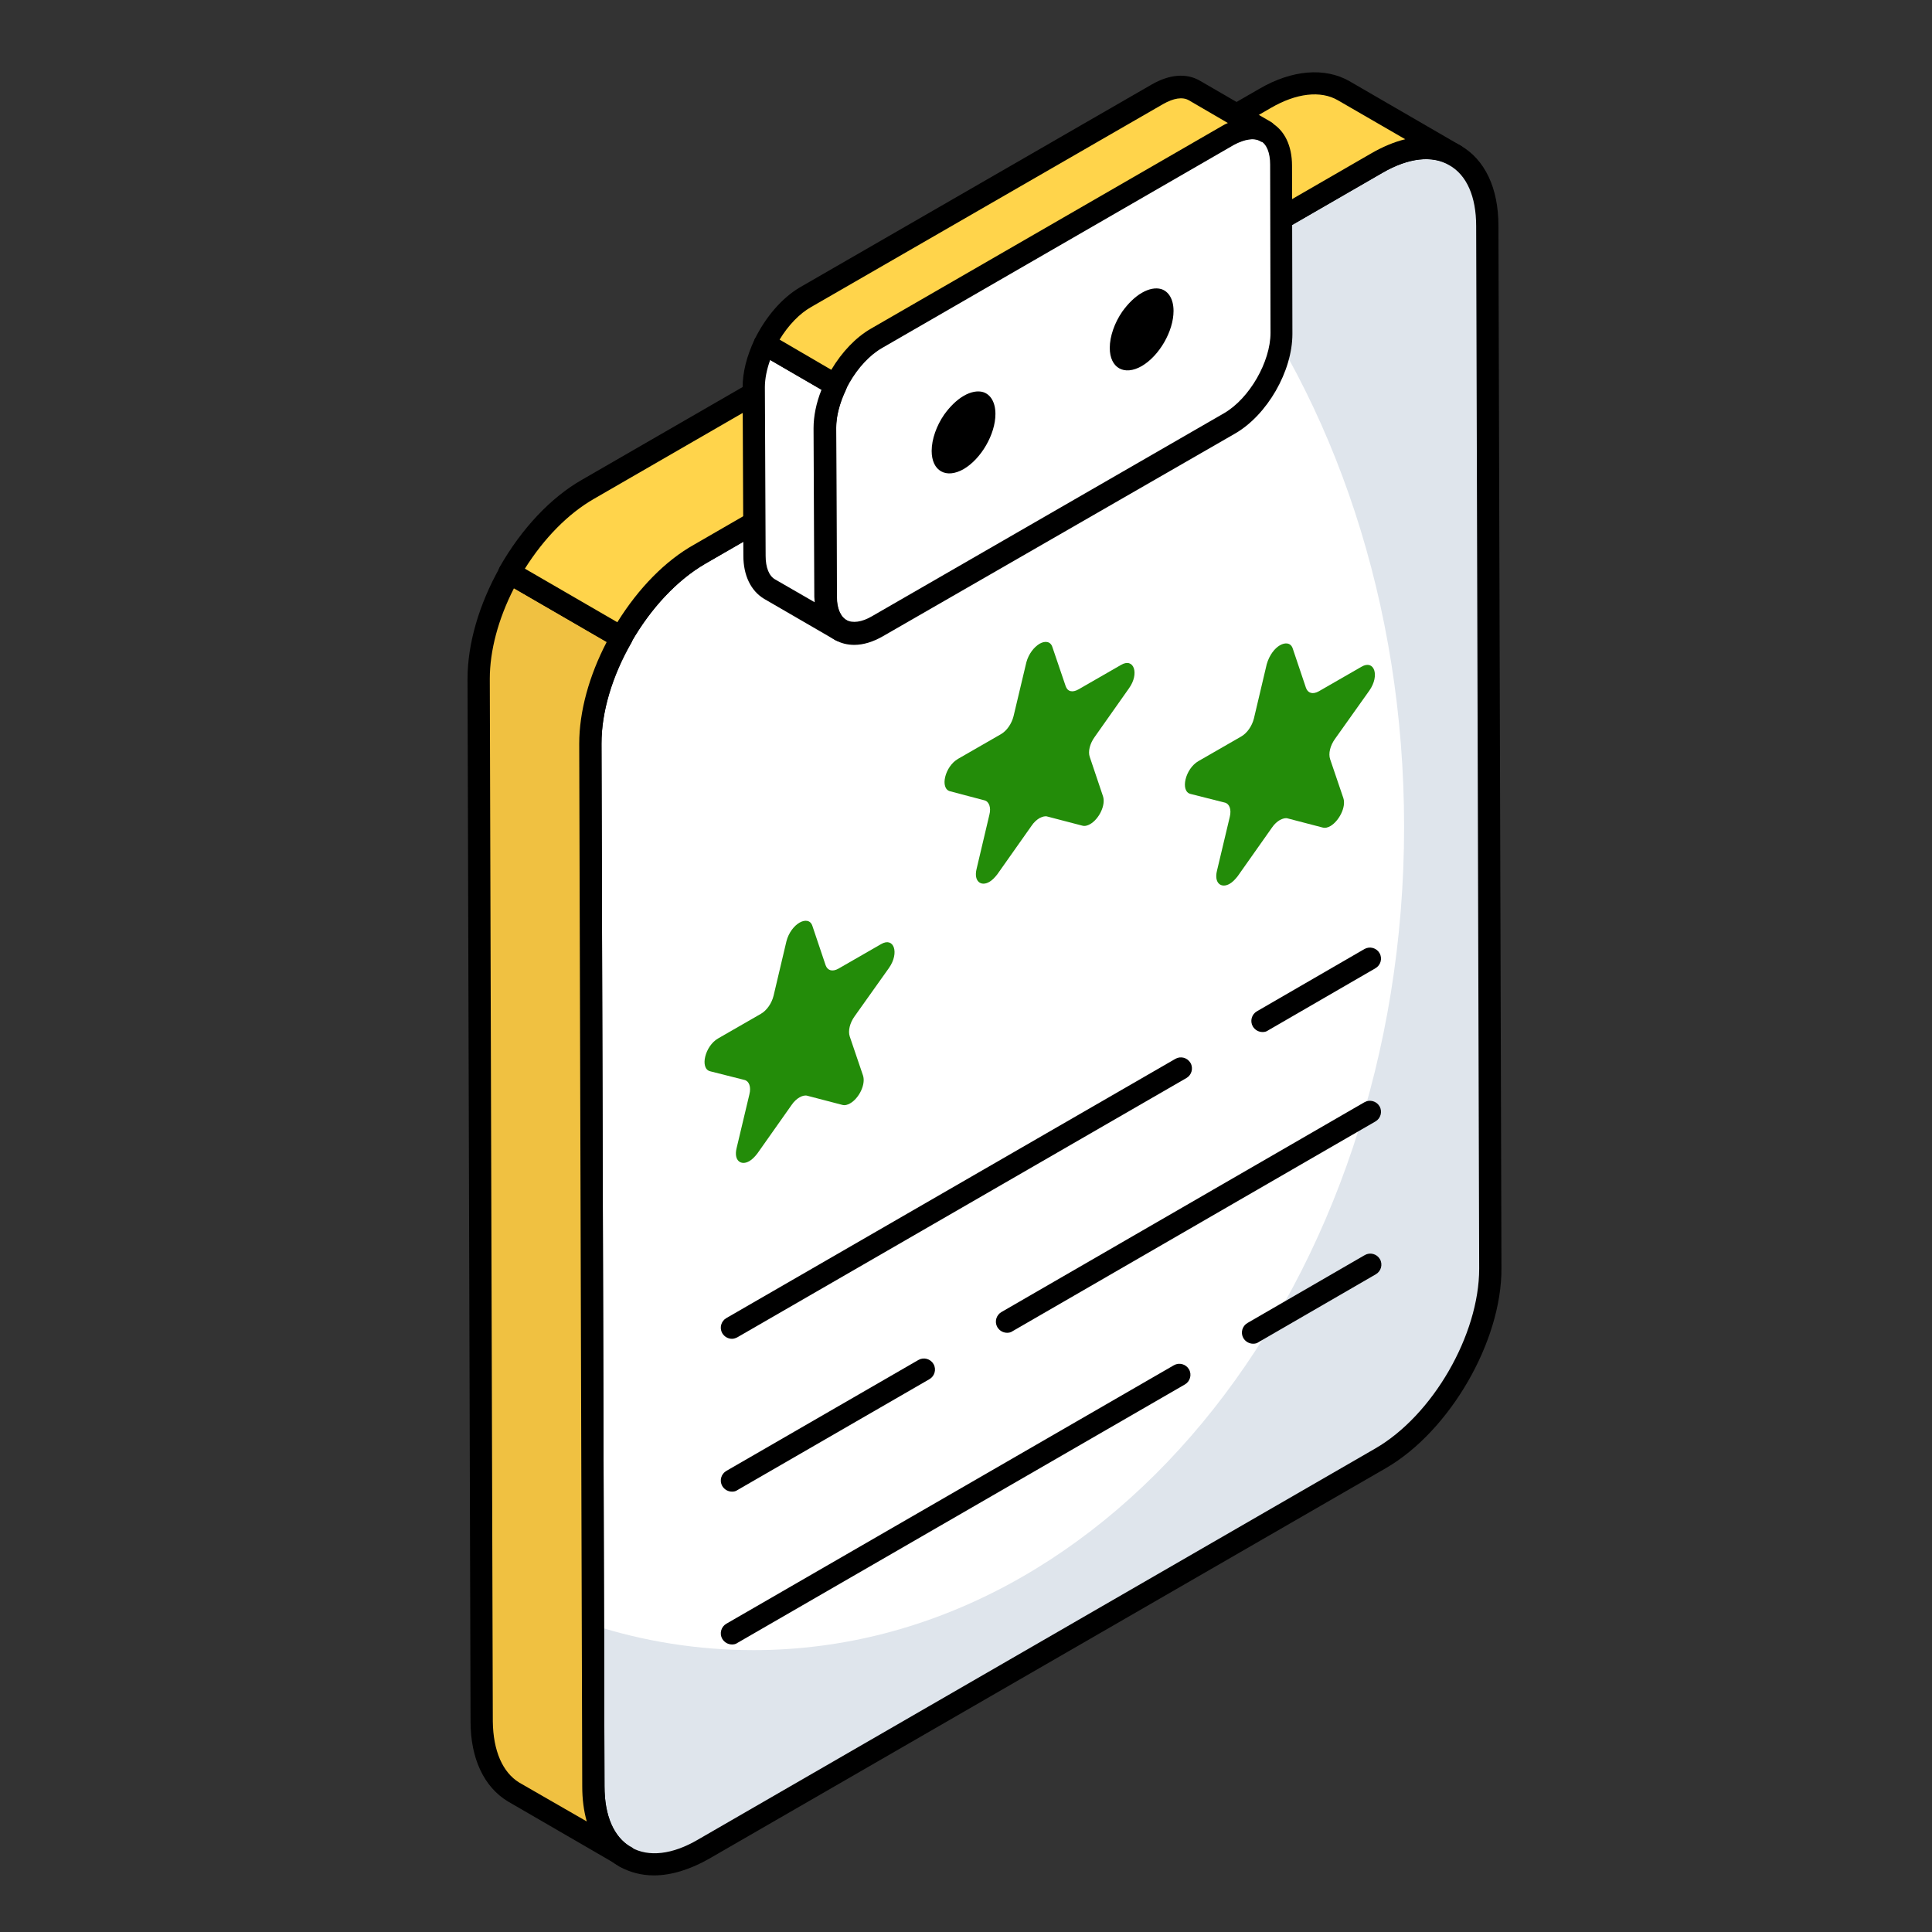 <?xml version="1.0" encoding="utf-8"?>
<!-- Generator: Adobe Illustrator 23.0.2, SVG Export Plug-In . SVG Version: 6.00 Build 0)  -->
<svg version="1.1" id="Layer_1" xmlns="http://www.w3.org/2000/svg" xmlns:xlink="http://www.w3.org/1999/xlink" x="0px" y="0px"
	 viewBox="0 0 512 512" style="enable-background:new 0 0 512 512;" xml:space="preserve">
<rect x="0" y="0" width="512" height="512" fill="#333333" stroke="none"/>
<style type="text/css">
	.st0{fill:#FFFFFF;}
	.st1{fill:#DFE5EC;}
	.st2{fill:#F0C141;}
	.st3{fill:#FFD44B;}
	.st4{fill:#238C09;}
</style>
<g>
	<g>
		<path class="st0" d="M364.8,43.2c16.1-9.3,29.2-1.9,29.3,16.6l0.8,276.3c0.1,18.5-13,41-29.1,50.3L186.4,490
			c-16.1,9.3-29.2,1.8-29.2-16.6l-0.8-276.3c-0.1-18.5,12.9-41,29-50.3L364.8,43.2z"/>
	</g>
	<g>
		<path class="st1" d="M394.9,336.1c0.1,18.5-12.9,41.1-29,50.3L186.4,490c-16.1,9.2-29.2,1.8-29.2-16.6l-0.2-42.8
			c13.6,4.4,28,6.7,42.7,6.7c95.2,0,172.4-97.7,172.4-218.2c0-59.1-18.5-112.7-48.8-151.9l41.4-24c16.1-9.3,29.2-1.8,29.3,16.6
			L394.9,336.1z"/>
	</g>
	<g>
		<path d="M173.3,497c-3.3,0-6.3-0.8-9.1-2.3c-6.4-3.7-10-11.2-10-21.3l-0.8-276.3c-0.1-19.4,13.6-43.1,30.5-52.8L363.4,40.7l0,0
			c8.8-5.1,17.2-5.8,23.7-2.1c6.4,3.7,10,11.2,10,21.2l0.8,276.3c0.1,19.4-13.7,43.1-30.5,52.9L187.9,492.6
			C182.8,495.5,177.8,497,173.3,497z M366.3,45.8L186.9,149.4c-15.2,8.8-27.6,30.2-27.5,47.7l0.8,276.3c0,7.8,2.5,13.5,7.1,16.2
			c4.6,2.6,10.9,1.9,17.7-2.1l179.4-103.6c15.3-8.8,27.6-30.2,27.6-47.7l-0.8-276.3c0-7.8-2.5-13.5-7.1-16.1
			C379.5,41.1,373.2,41.8,366.3,45.8L366.3,45.8z"/>
	</g>
	<g>
		<g>
			<path class="st2" d="M126.8,179.9l0.8,276.3c0.1,9.2,3.3,15.6,8.5,18.7l29.6,17.1c-5.2-3-8.5-9.5-8.5-18.6l-0.8-276.3
				c0-9.1,3.2-19.2,8.3-28.1l-29.6-17.2C130,160.8,126.8,170.8,126.8,179.9z"/>
		</g>
		<g>
			<path d="M165.7,495c-0.5,0-1-0.1-1.5-0.4c0,0-0.1,0-0.1-0.1l-29.5-17.1c-6.3-3.8-9.9-11.3-9.9-21.2l-0.8-276.3v0
				c0-9.2,3-19.7,8.6-29.6c0.4-0.7,1-1.2,1.8-1.4c0.8-0.2,1.6-0.1,2.3,0.3l29.6,17.2c1.4,0.8,1.9,2.6,1.1,4
				c-5.1,8.9-7.9,18.4-7.9,26.7l0.8,276.3c0,7.8,2.4,13.4,6.9,16l0.1,0c0,0,0,0,0,0l0,0c1.4,0.8,1.9,2.6,1.1,4
				C167.7,494.5,166.7,495,165.7,495z M136.2,155.9c-4.2,8.2-6.4,16.6-6.4,24c0,0,0,0,0,0l0.8,276.3c0.1,7.8,2.6,13.5,7,16.2
				l17.9,10.3c-0.8-2.8-1.2-5.9-1.2-9.3l-0.8-276.3c0-8.5,2.6-18,7.3-27L136.2,155.9z"/>
		</g>
	</g>
	<g>
		<g>
			<path class="st3" d="M356.1,24c-5.3-3.1-12.7-2.7-20.8,2L155.9,129.7c-8.2,4.7-15.5,12.8-20.8,22.1l29.6,17.2
				c5.3-9.3,12.6-17.4,20.8-22.1L364.8,43.3c8.1-4.7,15.5-5.2,20.8-2.1L356.1,24z"/>
		</g>
		<g>
			<path d="M164.6,171.9c-0.5,0-1-0.1-1.5-0.4l-29.6-17.2c-1.4-0.8-1.9-2.6-1.1-4c5.8-10.2,13.6-18.5,21.9-23.2L333.8,23.5
				c8.6-5,17.3-5.7,23.8-2h0l29.5,17.1c1.4,0.8,1.9,2.6,1.1,4c-0.8,1.4-2.6,1.9-4,1.1c0,0,0,0,0,0l0,0c-4.6-2.6-10.9-1.9-17.8,2.1
				L186.9,149.4c-7.4,4.3-14.4,11.7-19.7,21c-0.4,0.7-1,1.2-1.8,1.4C165.2,171.9,164.9,171.9,164.6,171.9z M139.1,150.7l24.5,14.2
				c5.6-9,12.7-16.3,20.4-20.6L363.3,40.7c3.1-1.8,6.2-3.1,9.1-3.8l-17.8-10.3c-4.6-2.7-11.1-1.9-17.8,2L157.4,132.2
				C150.6,136.1,144.2,142.6,139.1,150.7z"/>
		</g>
	</g>
	<g>
		<path class="st0" d="M325.6,35.9c7.6-4.4,13.8-0.9,13.9,7.8l0.1,44.6c0,8.8-6.2,19.5-13.8,23.9l-93.2,53.8
			c-7.6,4.4-13.8,0.8-13.8-7.9l-0.1-44.6c0-8.8,6.2-19.4,13.7-23.8L325.6,35.9z"/>
		<path d="M226.4,170.9c-1.8,0-3.5-0.4-5.1-1.3c-3.6-2-5.5-6.1-5.5-11.4l-0.1-44.6c0-9.8,6.7-21.4,15.2-26.3l93.2-53.8v0
			c4.7-2.7,9.2-3,12.8-1c3.5,2,5.5,6.1,5.5,11.4l0.1,44.6c0,9.9-6.7,21.5-15.2,26.4L234,168.6C231.4,170.1,228.8,170.9,226.4,170.9z
			 M327,38.4l-93.2,53.8c-6.7,3.8-12.3,13.6-12.2,21.2l0.1,44.6c0,3.1,1,5.4,2.6,6.3c1.6,0.9,4.1,0.6,6.8-1l93.3-53.8
			c6.7-3.9,12.3-13.6,12.3-21.3l-0.1-44.6c0-3.1-0.9-5.4-2.6-6.3C332.3,36.5,329.8,36.9,327,38.4L327,38.4z"/>
	</g>
	<g>
		<path class="st0" d="M199.7,102.6l0.2,44.7c0,4.3,1.5,7.4,4,8.9l18.9,10.9c-2.5-1.5-4.1-4.5-4.1-8.9l-0.2-44.7
			c0-3.7,1.1-7.7,2.9-11.4l-18.8-10.9C200.9,94.9,199.7,98.9,199.7,102.6z"/>
		<path d="M222.8,170c-0.5,0-1-0.1-1.5-0.4c0,0,0,0,0,0l0,0c0,0,0,0,0,0l-18.8-10.9c-3.5-2.1-5.5-6.2-5.5-11.4l-0.2-44.7
			c0,0,0,0,0,0c0-3.9,1.1-8.3,3.2-12.7c0.4-0.7,1-1.3,1.8-1.5c0.8-0.2,1.6-0.1,2.3,0.3L223,99.5c1.3,0.8,1.8,2.5,1.2,3.8
			c-1.7,3.6-2.6,7.1-2.6,10.1l0.2,44.7c0,3.1,0.9,5.3,2.6,6.3l0,0c1.4,0.8,1.9,2.6,1.1,4C224.8,169.5,223.8,170,222.8,170z
			 M202.7,102.6l0.2,44.7c0,3.1,0.9,5.4,2.6,6.3l10.4,6c0-0.5-0.1-0.9-0.1-1.4l-0.2-44.7c0-3.2,0.7-6.7,2.1-10.2l-13.6-7.9
			C203.2,97.9,202.7,100.4,202.7,102.6L202.7,102.6z"/>
	</g>
	<g>
		<g>
			<path class="st3" d="M316.6,24c-2.5-1.5-6-1.2-9.9,1l-93.3,53.8c-4.4,2.5-8.3,7.2-10.8,12.4l18.8,10.9c2.5-5.2,6.4-9.8,10.8-12.4
				l93.2-53.8c3.9-2.2,7.3-2.4,9.9-0.9L316.6,24z"/>
		</g>
		<g>
			<path d="M221.5,105c-0.5,0-1-0.1-1.5-0.4l-18.8-10.9c-1.3-0.8-1.8-2.4-1.2-3.8c2.9-5.9,7.2-10.9,11.9-13.7l93.3-53.8
				c4.7-2.7,9.2-3.1,12.8-1c0,0,0,0,0,0l18.8,10.9c1.4,0.8,1.9,2.6,1.1,4c-0.8,1.4-2.6,1.9-4,1.1c-1.7-1-4.1-0.6-7,0.9l-93.2,53.8
				c-3.7,2.2-7.3,6.2-9.7,11.1c-0.4,0.7-1,1.3-1.8,1.5C222.1,105,221.8,105,221.5,105z M206.6,90l13.7,8c2.8-4.7,6.5-8.6,10.5-10.9
				l93.2-53.8c0.5-0.3,0.9-0.5,1.4-0.7l-10.3-6c-1.7-1-4.1-0.6-6.9,1l-93.3,53.8C211.9,83.1,208.9,86.2,206.6,90z"/>
		</g>
	</g>
	<g>
		<g>
			<path d="M255.4,104.9c1.9-1.1,3.7-1.4,5.1-1c2,0.6,3.3,2.7,3.3,5.8c0,5.4-3.8,11.9-8.4,14.6c-4.7,2.7-8.5,0.5-8.5-4.8
				c0-3.1,1.3-6.7,3.3-9.6C251.7,107.8,253.5,106,255.4,104.9z"/>
		</g>
	</g>
	<g>
		<g>
			<path d="M302.6,77.6c1.9-1.1,3.7-1.4,5.1-1c2,0.6,3.3,2.7,3.3,5.8c0,5.4-3.8,11.9-8.4,14.6c-4.7,2.7-8.5,0.5-8.5-4.8
				c0-3.1,1.3-6.7,3.3-9.6C298.9,80.5,300.7,78.7,302.6,77.6z"/>
		</g>
	</g>
	<g>
		<g>
			<g>
				<path d="M194,354.8c-1,0-2-0.5-2.6-1.5c-0.8-1.4-0.3-3.2,1.1-4l119-68.7c1.4-0.8,3.2-0.3,4,1.1c0.8,1.4,0.3,3.2-1.1,4l-119,68.7
					C195,354.6,194.5,354.8,194,354.8z"/>
			</g>
			<g>
				<path d="M334.6,273.5c-1,0-2-0.5-2.6-1.5c-0.8-1.4-0.3-3.2,1.1-4l28.5-16.5c1.4-0.8,3.2-0.3,4,1.1c0.8,1.4,0.3,3.2-1.1,4
					l-28.5,16.5C335.6,273.4,335.1,273.5,334.6,273.5z"/>
			</g>
		</g>
		<g>
			<g>
				<path d="M194,395.3c-1,0-2-0.5-2.6-1.5c-0.8-1.4-0.3-3.2,1.1-4l50.9-29.4c1.4-0.8,3.2-0.3,4,1.1c0.8,1.4,0.3,3.2-1.1,4
					l-50.9,29.4C195,395.2,194.5,395.3,194,395.3z"/>
			</g>
			<g>
				<path d="M266.9,353.2c-1,0-2-0.5-2.6-1.5c-0.8-1.4-0.3-3.2,1.1-4l96.2-55.6c1.4-0.8,3.2-0.3,4,1.1c0.8,1.4,0.3,3.2-1.1,4
					l-96.2,55.6C267.9,353.1,267.4,353.2,266.9,353.2z"/>
			</g>
		</g>
		<g>
			<g>
				<path d="M194,435.8c-1,0-2-0.5-2.6-1.5c-0.8-1.4-0.3-3.2,1.1-4l118.6-68.5c1.4-0.8,3.2-0.3,4,1.1c0.8,1.4,0.3,3.2-1.1,4
					l-118.6,68.5C195,435.7,194.5,435.8,194,435.8z"/>
			</g>
			<g>
				<path d="M332.1,356.1c-1,0-2-0.5-2.6-1.5c-0.8-1.4-0.3-3.2,1.1-4l31.1-18c1.4-0.8,3.2-0.3,4,1.1c0.8,1.4,0.3,3.2-1.1,4l-31.1,18
					C333.1,356,332.6,356.1,332.1,356.1z"/>
			</g>
		</g>
	</g>
	<g>
		<g>
			<g>
				<path class="st4" d="M211.9,244.5c1.4-0.8,2.9-0.7,3.4,0.9l3.5,10.4c0.5,1.4,1.8,1.8,3.4,0.9l11.3-6.5c3.4-2,4.9,2.3,2.1,6.3
					l-9.1,12.8c-1.3,1.8-1.8,3.9-1.3,5.4l3.5,10.3c0.8,2.4-1.1,6.1-3.4,7.4c-0.7,0.4-1.4,0.6-2.1,0.4l-9.2-2.4
					c-0.6-0.2-1.4,0-2.1,0.4c-0.7,0.4-1.5,1.1-2.1,2l-9.1,12.9c-0.7,0.9-1.4,1.6-2.1,2c-2.2,1.3-4.2-0.1-3.4-3.4l3.4-14.3
					c0.5-2-0.1-3.5-1.3-3.8l-9.1-2.3c-2.8-0.7-1.4-6.7,2.1-8.7l11.3-6.5c1.6-0.9,2.9-2.8,3.4-4.8l3.4-14.4
					C209,247.1,210.5,245.3,211.9,244.5z"/>
			</g>
		</g>
		<g>
			<g>
				<path class="st4" d="M339.2,171c1.4-0.8,2.9-0.7,3.4,0.9l3.5,10.4c0.5,1.4,1.8,1.8,3.4,0.9l11.3-6.5c3.4-2,4.9,2.3,2.1,6.3
					l-9.1,12.8c-1.3,1.8-1.8,3.9-1.3,5.4l3.5,10.3c0.8,2.4-1.2,6.1-3.4,7.4c-0.7,0.4-1.4,0.6-2.1,0.4l-9.2-2.4
					c-0.6-0.2-1.3,0-2.1,0.4c-0.7,0.4-1.5,1.1-2.1,2l-9.1,12.9c-0.7,0.9-1.4,1.6-2.1,2c-2.2,1.3-4.2-0.1-3.4-3.4l3.4-14.3
					c0.5-2-0.1-3.5-1.3-3.8l-9.1-2.3c-2.8-0.7-1.4-6.7,2.1-8.7l11.3-6.5c1.6-0.9,2.9-2.8,3.4-4.8l3.4-14.4
					C336.4,173.6,337.8,171.8,339.2,171z"/>
			</g>
		</g>
		<g>
			<g>
				<path class="st4" d="M275.5,170.6c1.4-0.8,2.9-0.7,3.4,0.9l3.5,10.3c0.5,1.5,1.8,1.8,3.4,0.9l11.3-6.5c3.4-2,4.9,2.3,2.1,6.2
					l-9.1,12.9c-1.3,1.8-1.8,3.9-1.3,5.3l3.5,10.4c0.8,2.4-1.1,6.1-3.4,7.4c-0.7,0.4-1.4,0.6-2.1,0.4l-9.2-2.4
					c-0.6-0.2-1.3,0-2.1,0.4c-0.7,0.4-1.5,1.1-2.1,2l-9.1,12.9c-0.7,0.9-1.4,1.6-2.1,2c-2.2,1.3-4.2-0.1-3.4-3.4l3.4-14.4
					c0.5-1.9-0.1-3.5-1.3-3.8l-9.1-2.4c-2.8-0.7-1.4-6.6,2.1-8.6l11.3-6.5c1.6-0.9,2.9-2.8,3.4-4.8l3.4-14.3
					C272.6,173.3,274,171.5,275.5,170.6z"/>
			</g>
		</g>
	</g>
</g>
</svg>
